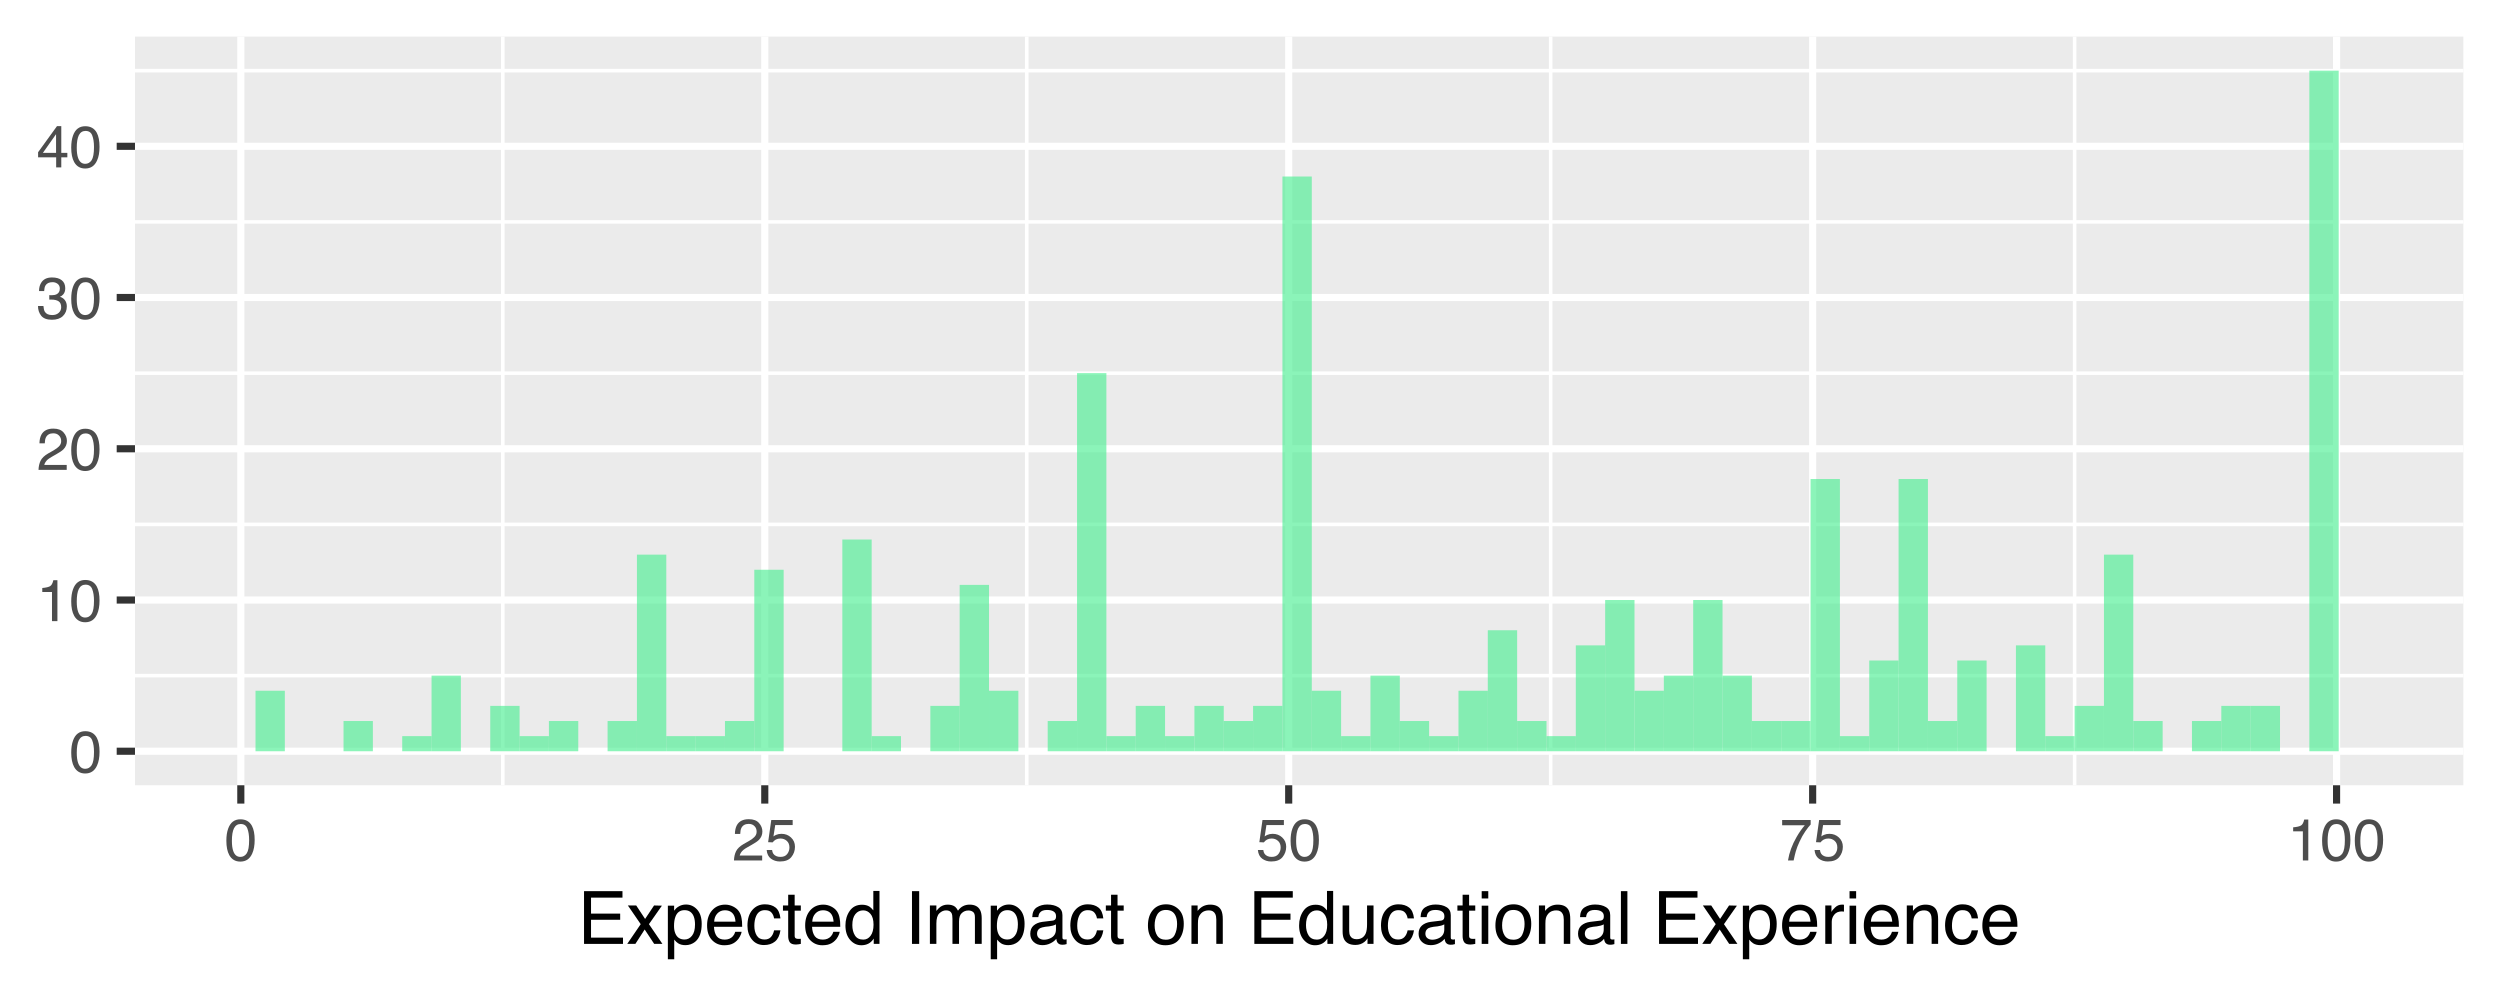 <?xml version="1.0" encoding="UTF-8"?>
<svg xmlns="http://www.w3.org/2000/svg" xmlns:xlink="http://www.w3.org/1999/xlink" width="374pt" height="149pt" viewBox="0 0 374 149" version="1.1">
<defs>
<g>
<symbol overflow="visible" id="glyph0-0">
<path style="stroke:none;" d="M 0.281 0 L 0.281 -6.312 L 5.297 -6.312 L 5.297 0 Z M 4.5 -0.797 L 4.5 -5.516 L 1.078 -5.516 L 1.078 -0.797 Z M 4.5 -0.797 "/>
</symbol>
<symbol overflow="visible" id="glyph0-1">
<path style="stroke:none;" d="M 2.375 -6.156 C 3.176 -6.156 3.754 -5.828 4.109 -5.172 C 4.379 -4.66 4.516 -3.961 4.516 -3.078 C 4.516 -2.242 4.391 -1.555 4.141 -1.016 C 3.785 -0.223 3.195 0.172 2.375 0.172 C 1.633 0.172 1.082 -0.148 0.719 -0.797 C 0.426 -1.328 0.281 -2.047 0.281 -2.953 C 0.281 -3.648 0.367 -4.25 0.547 -4.75 C 0.879 -5.688 1.488 -6.156 2.375 -6.156 Z M 2.375 -0.531 C 2.77 -0.531 3.086 -0.707 3.328 -1.062 C 3.566 -1.426 3.688 -2.086 3.688 -3.047 C 3.688 -3.754 3.598 -4.332 3.422 -4.781 C 3.254 -5.227 2.922 -5.453 2.422 -5.453 C 1.973 -5.453 1.641 -5.238 1.422 -4.812 C 1.211 -4.383 1.109 -3.754 1.109 -2.922 C 1.109 -2.297 1.176 -1.789 1.312 -1.406 C 1.52 -0.82 1.875 -0.531 2.375 -0.531 Z M 2.375 -0.531 "/>
</symbol>
<symbol overflow="visible" id="glyph0-2">
<path style="stroke:none;" d="M 0.844 -4.359 L 0.844 -4.953 C 1.395 -5.004 1.781 -5.094 2 -5.219 C 2.227 -5.344 2.395 -5.645 2.5 -6.125 L 3.109 -6.125 L 3.109 0 L 2.297 0 L 2.297 -4.359 Z M 0.844 -4.359 "/>
</symbol>
<symbol overflow="visible" id="glyph0-3">
<path style="stroke:none;" d="M 0.281 0 C 0.301 -0.531 0.406 -0.988 0.594 -1.375 C 0.789 -1.77 1.164 -2.129 1.719 -2.453 L 2.547 -2.922 C 2.91 -3.141 3.164 -3.328 3.312 -3.484 C 3.551 -3.711 3.672 -3.984 3.672 -4.297 C 3.672 -4.648 3.562 -4.93 3.344 -5.141 C 3.133 -5.359 2.848 -5.469 2.484 -5.469 C 1.961 -5.469 1.598 -5.266 1.391 -4.859 C 1.285 -4.648 1.227 -4.352 1.219 -3.969 L 0.422 -3.969 C 0.43 -4.5 0.531 -4.938 0.719 -5.281 C 1.051 -5.875 1.645 -6.172 2.5 -6.172 C 3.195 -6.172 3.707 -5.977 4.031 -5.594 C 4.363 -5.219 4.531 -4.797 4.531 -4.328 C 4.531 -3.836 4.352 -3.414 4 -3.062 C 3.801 -2.863 3.441 -2.617 2.922 -2.328 L 2.344 -2 C 2.062 -1.844 1.836 -1.695 1.672 -1.562 C 1.391 -1.312 1.211 -1.035 1.141 -0.734 L 4.5 -0.734 L 4.5 0 Z M 0.281 0 "/>
</symbol>
<symbol overflow="visible" id="glyph0-4">
<path style="stroke:none;" d="M 2.281 0.172 C 1.551 0.172 1.02 -0.023 0.688 -0.422 C 0.363 -0.828 0.203 -1.316 0.203 -1.891 L 1.016 -1.891 C 1.047 -1.492 1.117 -1.203 1.234 -1.016 C 1.441 -0.691 1.805 -0.531 2.328 -0.531 C 2.734 -0.531 3.055 -0.641 3.297 -0.859 C 3.547 -1.078 3.672 -1.359 3.672 -1.703 C 3.672 -2.129 3.539 -2.426 3.281 -2.594 C 3.031 -2.758 2.672 -2.844 2.203 -2.844 C 2.148 -2.844 2.098 -2.844 2.047 -2.844 C 1.992 -2.844 1.941 -2.844 1.891 -2.844 L 1.891 -3.516 C 1.973 -3.516 2.039 -3.508 2.094 -3.5 C 2.145 -3.5 2.203 -3.5 2.266 -3.5 C 2.555 -3.5 2.797 -3.547 2.984 -3.641 C 3.305 -3.797 3.469 -4.082 3.469 -4.5 C 3.469 -4.801 3.359 -5.035 3.141 -5.203 C 2.922 -5.367 2.672 -5.453 2.391 -5.453 C 1.867 -5.453 1.508 -5.281 1.312 -4.938 C 1.207 -4.75 1.145 -4.477 1.125 -4.125 L 0.359 -4.125 C 0.359 -4.582 0.453 -4.973 0.641 -5.297 C 0.953 -5.867 1.504 -6.156 2.297 -6.156 C 2.93 -6.156 3.422 -6.016 3.766 -5.734 C 4.109 -5.461 4.281 -5.062 4.281 -4.531 C 4.281 -4.145 4.176 -3.836 3.969 -3.609 C 3.844 -3.461 3.68 -3.348 3.484 -3.266 C 3.805 -3.172 4.055 -3 4.234 -2.75 C 4.422 -2.5 4.516 -2.191 4.516 -1.828 C 4.516 -1.234 4.316 -0.75 3.922 -0.375 C 3.535 -0.008 2.988 0.172 2.281 0.172 Z M 2.281 0.172 "/>
</symbol>
<symbol overflow="visible" id="glyph0-5">
<path style="stroke:none;" d="M 2.906 -2.172 L 2.906 -4.969 L 0.938 -2.172 Z M 2.922 0 L 2.922 -1.5 L 0.219 -1.5 L 0.219 -2.266 L 3.047 -6.172 L 3.688 -6.172 L 3.688 -2.172 L 4.594 -2.172 L 4.594 -1.5 L 3.688 -1.5 L 3.688 0 Z M 2.922 0 "/>
</symbol>
<symbol overflow="visible" id="glyph0-6">
<path style="stroke:none;" d="M 1.094 -1.562 C 1.133 -1.125 1.336 -0.82 1.703 -0.656 C 1.879 -0.57 2.094 -0.531 2.344 -0.531 C 2.801 -0.531 3.141 -0.676 3.359 -0.969 C 3.578 -1.258 3.688 -1.582 3.688 -1.938 C 3.688 -2.363 3.555 -2.691 3.297 -2.922 C 3.035 -3.16 2.719 -3.281 2.344 -3.281 C 2.082 -3.281 1.852 -3.227 1.656 -3.125 C 1.469 -3.02 1.305 -2.879 1.172 -2.703 L 0.5 -2.734 L 0.969 -6.047 L 4.172 -6.047 L 4.172 -5.297 L 1.562 -5.297 L 1.297 -3.594 C 1.43 -3.695 1.566 -3.773 1.703 -3.828 C 1.93 -3.93 2.195 -3.984 2.5 -3.984 C 3.062 -3.984 3.535 -3.801 3.922 -3.438 C 4.316 -3.07 4.516 -2.609 4.516 -2.047 C 4.516 -1.461 4.332 -0.945 3.969 -0.5 C 3.613 -0.062 3.047 0.156 2.266 0.156 C 1.754 0.156 1.305 0.016 0.922 -0.266 C 0.547 -0.547 0.332 -0.977 0.281 -1.562 Z M 1.094 -1.562 "/>
</symbol>
<symbol overflow="visible" id="glyph0-7">
<path style="stroke:none;" d="M 4.594 -6.047 L 4.594 -5.375 C 4.395 -5.176 4.129 -4.836 3.797 -4.359 C 3.473 -3.891 3.188 -3.379 2.938 -2.828 C 2.688 -2.297 2.5 -1.812 2.375 -1.375 C 2.289 -1.082 2.18 -0.625 2.047 0 L 1.203 0 C 1.391 -1.176 1.816 -2.344 2.484 -3.5 C 2.879 -4.188 3.289 -4.773 3.719 -5.266 L 0.328 -5.266 L 0.328 -6.047 Z M 4.594 -6.047 "/>
</symbol>
<symbol overflow="visible" id="glyph1-0">
<path style="stroke:none;" d="M 0.359 0 L 0.359 -7.891 L 6.625 -7.891 L 6.625 0 Z M 5.625 -0.984 L 5.625 -6.906 L 1.344 -6.906 L 1.344 -0.984 Z M 5.625 -0.984 "/>
</symbol>
<symbol overflow="visible" id="glyph1-1">
<path style="stroke:none;" d="M 0.938 -7.891 L 6.688 -7.891 L 6.688 -6.922 L 1.984 -6.922 L 1.984 -4.531 L 6.344 -4.531 L 6.344 -3.609 L 1.984 -3.609 L 1.984 -0.938 L 6.766 -0.938 L 6.766 0 L 0.938 0 Z M 3.859 -7.891 Z M 3.859 -7.891 "/>
</symbol>
<symbol overflow="visible" id="glyph1-2">
<path style="stroke:none;" d="M 0.156 -5.75 L 1.406 -5.75 L 2.734 -3.734 L 4.078 -5.75 L 5.25 -5.719 L 3.312 -2.953 L 5.328 0 L 4.094 0 L 2.672 -2.156 L 1.281 0 L 0.062 0 L 2.078 -2.953 Z M 0.156 -5.75 "/>
</symbol>
<symbol overflow="visible" id="glyph1-3">
<path style="stroke:none;" d="M 3.141 -0.656 C 3.586 -0.656 3.957 -0.844 4.25 -1.219 C 4.551 -1.594 4.703 -2.156 4.703 -2.906 C 4.703 -3.363 4.641 -3.758 4.516 -4.094 C 4.266 -4.727 3.805 -5.047 3.141 -5.047 C 2.461 -5.047 2.004 -4.711 1.766 -4.047 C 1.629 -3.68 1.562 -3.223 1.562 -2.672 C 1.562 -2.234 1.629 -1.859 1.766 -1.547 C 2.016 -0.953 2.473 -0.656 3.141 -0.656 Z M 0.641 -5.719 L 1.578 -5.719 L 1.578 -4.969 C 1.766 -5.227 1.973 -5.426 2.203 -5.562 C 2.535 -5.781 2.922 -5.891 3.359 -5.891 C 4.004 -5.891 4.555 -5.641 5.016 -5.141 C 5.473 -4.641 5.703 -3.926 5.703 -3 C 5.703 -1.75 5.375 -0.852 4.719 -0.312 C 4.301 0.02 3.816 0.188 3.266 0.188 C 2.828 0.188 2.461 0.094 2.172 -0.094 C 2.004 -0.195 1.812 -0.379 1.594 -0.641 L 1.594 2.297 L 0.641 2.297 Z M 0.641 -5.719 "/>
</symbol>
<symbol overflow="visible" id="glyph1-4">
<path style="stroke:none;" d="M 3.109 -5.875 C 3.516 -5.875 3.906 -5.781 4.281 -5.594 C 4.664 -5.406 4.961 -5.156 5.172 -4.844 C 5.359 -4.562 5.484 -4.223 5.547 -3.828 C 5.609 -3.566 5.641 -3.145 5.641 -2.562 L 1.422 -2.562 C 1.441 -1.977 1.578 -1.508 1.828 -1.156 C 2.086 -0.812 2.488 -0.641 3.031 -0.641 C 3.539 -0.641 3.945 -0.805 4.25 -1.141 C 4.414 -1.328 4.535 -1.551 4.609 -1.812 L 5.562 -1.812 C 5.531 -1.594 5.441 -1.352 5.297 -1.094 C 5.16 -0.832 5.004 -0.625 4.828 -0.469 C 4.535 -0.176 4.176 0.02 3.75 0.125 C 3.508 0.176 3.242 0.203 2.953 0.203 C 2.234 0.203 1.625 -0.055 1.125 -0.578 C 0.633 -1.098 0.391 -1.828 0.391 -2.766 C 0.391 -3.691 0.641 -4.441 1.141 -5.016 C 1.641 -5.586 2.297 -5.875 3.109 -5.875 Z M 4.641 -3.328 C 4.609 -3.754 4.52 -4.094 4.375 -4.344 C 4.102 -4.801 3.66 -5.031 3.047 -5.031 C 2.598 -5.031 2.223 -4.867 1.922 -4.547 C 1.629 -4.234 1.473 -3.828 1.453 -3.328 Z M 3.016 -5.891 Z M 3.016 -5.891 "/>
</symbol>
<symbol overflow="visible" id="glyph1-5">
<path style="stroke:none;" d="M 2.922 -5.922 C 3.578 -5.922 4.109 -5.758 4.516 -5.438 C 4.922 -5.125 5.164 -4.582 5.25 -3.812 L 4.297 -3.812 C 4.242 -4.164 4.113 -4.457 3.906 -4.688 C 3.707 -4.926 3.379 -5.047 2.922 -5.047 C 2.305 -5.047 1.867 -4.75 1.609 -4.156 C 1.43 -3.758 1.344 -3.273 1.344 -2.703 C 1.344 -2.129 1.461 -1.645 1.703 -1.25 C 1.953 -0.852 2.336 -0.656 2.859 -0.656 C 3.266 -0.656 3.582 -0.773 3.812 -1.016 C 4.051 -1.266 4.211 -1.602 4.297 -2.031 L 5.25 -2.031 C 5.133 -1.27 4.863 -0.711 4.438 -0.359 C 4.008 -0.004 3.457 0.172 2.781 0.172 C 2.031 0.172 1.43 -0.102 0.984 -0.656 C 0.535 -1.207 0.312 -1.895 0.312 -2.719 C 0.312 -3.727 0.555 -4.516 1.047 -5.078 C 1.535 -5.641 2.16 -5.922 2.922 -5.922 Z M 2.781 -5.891 Z M 2.781 -5.891 "/>
</symbol>
<symbol overflow="visible" id="glyph1-6">
<path style="stroke:none;" d="M 0.906 -7.359 L 1.875 -7.359 L 1.875 -5.75 L 2.797 -5.75 L 2.797 -4.969 L 1.875 -4.969 L 1.875 -1.203 C 1.875 -1.004 1.941 -0.875 2.078 -0.812 C 2.16 -0.77 2.285 -0.75 2.453 -0.75 C 2.504 -0.75 2.555 -0.75 2.609 -0.75 C 2.66 -0.75 2.723 -0.754 2.797 -0.766 L 2.797 0 C 2.68 0.031 2.562 0.051 2.438 0.062 C 2.32 0.082 2.195 0.094 2.062 0.094 C 1.613 0.094 1.305 -0.02 1.141 -0.25 C 0.984 -0.488 0.906 -0.789 0.906 -1.156 L 0.906 -4.969 L 0.125 -4.969 L 0.125 -5.75 L 0.906 -5.75 Z M 0.906 -7.359 "/>
</symbol>
<symbol overflow="visible" id="glyph1-7">
<path style="stroke:none;" d="M 1.328 -2.812 C 1.328 -2.195 1.457 -1.68 1.719 -1.266 C 1.977 -0.848 2.395 -0.641 2.969 -0.641 C 3.414 -0.641 3.781 -0.832 4.062 -1.219 C 4.352 -1.602 4.5 -2.156 4.5 -2.875 C 4.5 -3.602 4.348 -4.141 4.047 -4.484 C 3.754 -4.836 3.391 -5.016 2.953 -5.016 C 2.473 -5.016 2.082 -4.828 1.781 -4.453 C 1.477 -4.078 1.328 -3.531 1.328 -2.812 Z M 2.781 -5.859 C 3.219 -5.859 3.586 -5.766 3.891 -5.578 C 4.055 -5.473 4.25 -5.285 4.469 -5.016 L 4.469 -7.922 L 5.391 -7.922 L 5.391 0 L 4.531 0 L 4.531 -0.797 C 4.301 -0.441 4.031 -0.188 3.719 -0.031 C 3.414 0.125 3.066 0.203 2.672 0.203 C 2.023 0.203 1.469 -0.062 1 -0.594 C 0.531 -1.133 0.297 -1.852 0.297 -2.75 C 0.297 -3.594 0.508 -4.32 0.938 -4.938 C 1.363 -5.551 1.977 -5.859 2.781 -5.859 Z M 2.781 -5.859 "/>
</symbol>
<symbol overflow="visible" id="glyph1-8">
<path style="stroke:none;" d=""/>
</symbol>
<symbol overflow="visible" id="glyph1-9">
<path style="stroke:none;" d="M 1.078 -7.891 L 2.156 -7.891 L 2.156 0 L 1.078 0 Z M 1.078 -7.891 "/>
</symbol>
<symbol overflow="visible" id="glyph1-10">
<path style="stroke:none;" d="M 0.703 -5.75 L 1.672 -5.75 L 1.672 -4.938 C 1.898 -5.219 2.102 -5.422 2.281 -5.547 C 2.602 -5.766 2.969 -5.875 3.375 -5.875 C 3.832 -5.875 4.203 -5.766 4.484 -5.547 C 4.641 -5.41 4.781 -5.219 4.906 -4.969 C 5.125 -5.281 5.379 -5.508 5.672 -5.656 C 5.961 -5.801 6.285 -5.875 6.641 -5.875 C 7.41 -5.875 7.938 -5.598 8.219 -5.047 C 8.375 -4.742 8.453 -4.336 8.453 -3.828 L 8.453 0 L 7.438 0 L 7.438 -4 C 7.438 -4.383 7.344 -4.645 7.156 -4.781 C 6.969 -4.926 6.734 -5 6.453 -5 C 6.078 -5 5.75 -4.867 5.469 -4.609 C 5.195 -4.359 5.062 -3.938 5.062 -3.344 L 5.062 0 L 4.078 0 L 4.078 -3.75 C 4.078 -4.145 4.031 -4.43 3.938 -4.609 C 3.789 -4.879 3.52 -5.016 3.125 -5.016 C 2.758 -5.016 2.426 -4.867 2.125 -4.578 C 1.82 -4.297 1.672 -3.785 1.672 -3.047 L 1.672 0 L 0.703 0 Z M 0.703 -5.75 "/>
</symbol>
<symbol overflow="visible" id="glyph1-11">
<path style="stroke:none;" d="M 1.453 -1.531 C 1.453 -1.25 1.551 -1.023 1.75 -0.859 C 1.957 -0.703 2.203 -0.625 2.484 -0.625 C 2.816 -0.625 3.145 -0.703 3.469 -0.859 C 4.008 -1.117 4.281 -1.551 4.281 -2.156 L 4.281 -2.922 C 4.156 -2.848 4 -2.785 3.812 -2.734 C 3.633 -2.691 3.453 -2.656 3.266 -2.625 L 2.688 -2.562 C 2.332 -2.508 2.066 -2.438 1.891 -2.344 C 1.598 -2.164 1.453 -1.895 1.453 -1.531 Z M 3.797 -3.484 C 4.016 -3.516 4.16 -3.609 4.234 -3.766 C 4.273 -3.848 4.297 -3.973 4.297 -4.141 C 4.297 -4.461 4.176 -4.695 3.938 -4.844 C 3.707 -5 3.375 -5.078 2.938 -5.078 C 2.438 -5.078 2.082 -4.941 1.875 -4.672 C 1.75 -4.516 1.672 -4.289 1.641 -4 L 0.734 -4 C 0.754 -4.707 0.984 -5.195 1.422 -5.469 C 1.867 -5.75 2.383 -5.891 2.969 -5.891 C 3.645 -5.891 4.191 -5.758 4.609 -5.5 C 5.035 -5.25 5.25 -4.848 5.25 -4.297 L 5.25 -0.984 C 5.25 -0.891 5.266 -0.812 5.297 -0.75 C 5.336 -0.688 5.426 -0.656 5.562 -0.656 C 5.602 -0.656 5.648 -0.656 5.703 -0.656 C 5.766 -0.664 5.82 -0.676 5.875 -0.688 L 5.875 0.031 C 5.727 0.07 5.613 0.098 5.531 0.109 C 5.457 0.117 5.352 0.125 5.219 0.125 C 4.883 0.125 4.641 0.004 4.484 -0.234 C 4.41 -0.359 4.359 -0.535 4.328 -0.766 C 4.129 -0.504 3.844 -0.281 3.469 -0.094 C 3.102 0.094 2.695 0.188 2.25 0.188 C 1.719 0.188 1.281 0.023 0.938 -0.297 C 0.602 -0.617 0.438 -1.023 0.438 -1.516 C 0.438 -2.047 0.602 -2.457 0.938 -2.75 C 1.27 -3.039 1.707 -3.223 2.25 -3.297 Z M 2.984 -5.891 Z M 2.984 -5.891 "/>
</symbol>
<symbol overflow="visible" id="glyph1-12">
<path style="stroke:none;" d="M 2.984 -0.625 C 3.629 -0.625 4.07 -0.863 4.312 -1.344 C 4.551 -1.832 4.672 -2.375 4.672 -2.969 C 4.672 -3.508 4.582 -3.945 4.406 -4.281 C 4.133 -4.812 3.664 -5.078 3 -5.078 C 2.406 -5.078 1.973 -4.848 1.703 -4.391 C 1.441 -3.941 1.312 -3.398 1.312 -2.766 C 1.312 -2.148 1.441 -1.641 1.703 -1.234 C 1.973 -0.828 2.398 -0.625 2.984 -0.625 Z M 3.031 -5.922 C 3.77 -5.922 4.395 -5.672 4.906 -5.172 C 5.414 -4.68 5.672 -3.957 5.672 -3 C 5.672 -2.07 5.445 -1.305 5 -0.703 C 4.551 -0.098 3.852 0.203 2.906 0.203 C 2.113 0.203 1.484 -0.062 1.016 -0.594 C 0.547 -1.125 0.312 -1.844 0.312 -2.75 C 0.312 -3.719 0.555 -4.488 1.047 -5.062 C 1.535 -5.633 2.195 -5.922 3.031 -5.922 Z M 3 -5.891 Z M 3 -5.891 "/>
</symbol>
<symbol overflow="visible" id="glyph1-13">
<path style="stroke:none;" d="M 0.703 -5.75 L 1.625 -5.75 L 1.625 -4.938 C 1.895 -5.27 2.18 -5.508 2.484 -5.656 C 2.797 -5.801 3.133 -5.875 3.5 -5.875 C 4.32 -5.875 4.875 -5.594 5.156 -5.031 C 5.312 -4.719 5.391 -4.27 5.391 -3.688 L 5.391 0 L 4.422 0 L 4.422 -3.625 C 4.422 -3.977 4.367 -4.258 4.266 -4.469 C 4.086 -4.832 3.773 -5.016 3.328 -5.016 C 3.098 -5.016 2.91 -4.988 2.766 -4.938 C 2.492 -4.863 2.258 -4.707 2.062 -4.469 C 1.906 -4.281 1.801 -4.082 1.75 -3.875 C 1.695 -3.676 1.672 -3.391 1.672 -3.016 L 1.672 0 L 0.703 0 Z M 2.984 -5.891 Z M 2.984 -5.891 "/>
</symbol>
<symbol overflow="visible" id="glyph1-14">
<path style="stroke:none;" d="M 1.672 -5.75 L 1.672 -1.938 C 1.672 -1.645 1.719 -1.406 1.812 -1.219 C 1.988 -0.875 2.312 -0.703 2.781 -0.703 C 3.445 -0.703 3.906 -1 4.156 -1.594 C 4.281 -1.914 4.344 -2.359 4.344 -2.922 L 4.344 -5.75 L 5.312 -5.75 L 5.312 0 L 4.406 0 L 4.422 -0.844 C 4.297 -0.625 4.141 -0.441 3.953 -0.297 C 3.578 0.004 3.129 0.156 2.609 0.156 C 1.785 0.156 1.223 -0.117 0.922 -0.672 C 0.766 -0.961 0.688 -1.352 0.688 -1.844 L 0.688 -5.75 Z M 3 -5.891 Z M 3 -5.891 "/>
</symbol>
<symbol overflow="visible" id="glyph1-15">
<path style="stroke:none;" d="M 0.703 -5.719 L 1.688 -5.719 L 1.688 0 L 0.703 0 Z M 0.703 -7.891 L 1.688 -7.891 L 1.688 -6.797 L 0.703 -6.797 Z M 0.703 -7.891 "/>
</symbol>
<symbol overflow="visible" id="glyph1-16">
<path style="stroke:none;" d="M 0.734 -7.891 L 1.703 -7.891 L 1.703 0 L 0.734 0 Z M 0.734 -7.891 "/>
</symbol>
<symbol overflow="visible" id="glyph1-17">
<path style="stroke:none;" d="M 0.734 -5.75 L 1.656 -5.75 L 1.656 -4.766 C 1.727 -4.953 1.91 -5.18 2.203 -5.453 C 2.492 -5.734 2.832 -5.875 3.219 -5.875 C 3.238 -5.875 3.27 -5.875 3.312 -5.875 C 3.352 -5.875 3.426 -5.867 3.531 -5.859 L 3.531 -4.828 C 3.477 -4.836 3.426 -4.844 3.375 -4.844 C 3.32 -4.852 3.27 -4.859 3.219 -4.859 C 2.727 -4.859 2.352 -4.703 2.094 -4.391 C 1.832 -4.078 1.703 -3.719 1.703 -3.312 L 1.703 0 L 0.734 0 Z M 0.734 -5.75 "/>
</symbol>
</g>
<clipPath id="clip1">
  <path d="M 20.195 5.48 L 368.52 5.48 L 368.52 117.48 L 20.195 117.48 Z M 20.195 5.48 "/>
</clipPath>
<clipPath id="clip2">
  <path d="M 20.195 100 L 368.52 100 L 368.52 102 L 20.195 102 Z M 20.195 100 "/>
</clipPath>
<clipPath id="clip3">
  <path d="M 20.195 78 L 368.52 78 L 368.52 79 L 20.195 79 Z M 20.195 78 "/>
</clipPath>
<clipPath id="clip4">
  <path d="M 20.195 55 L 368.52 55 L 368.52 57 L 20.195 57 Z M 20.195 55 "/>
</clipPath>
<clipPath id="clip5">
  <path d="M 20.195 32 L 368.52 32 L 368.52 34 L 20.195 34 Z M 20.195 32 "/>
</clipPath>
<clipPath id="clip6">
  <path d="M 20.195 10 L 368.52 10 L 368.52 11 L 20.195 11 Z M 20.195 10 "/>
</clipPath>
<clipPath id="clip7">
  <path d="M 74 5.48 L 76 5.48 L 76 117.48 L 74 117.48 Z M 74 5.48 "/>
</clipPath>
<clipPath id="clip8">
  <path d="M 153 5.48 L 154 5.48 L 154 117.48 L 153 117.48 Z M 153 5.48 "/>
</clipPath>
<clipPath id="clip9">
  <path d="M 231 5.48 L 233 5.48 L 233 117.48 L 231 117.48 Z M 231 5.48 "/>
</clipPath>
<clipPath id="clip10">
  <path d="M 310 5.48 L 311 5.48 L 311 117.48 L 310 117.48 Z M 310 5.48 "/>
</clipPath>
<clipPath id="clip11">
  <path d="M 20.195 111 L 368.52 111 L 368.52 113 L 20.195 113 Z M 20.195 111 "/>
</clipPath>
<clipPath id="clip12">
  <path d="M 20.195 89 L 368.52 89 L 368.52 91 L 20.195 91 Z M 20.195 89 "/>
</clipPath>
<clipPath id="clip13">
  <path d="M 20.195 66 L 368.52 66 L 368.52 68 L 20.195 68 Z M 20.195 66 "/>
</clipPath>
<clipPath id="clip14">
  <path d="M 20.195 43 L 368.52 43 L 368.52 46 L 20.195 46 Z M 20.195 43 "/>
</clipPath>
<clipPath id="clip15">
  <path d="M 20.195 21 L 368.52 21 L 368.52 23 L 20.195 23 Z M 20.195 21 "/>
</clipPath>
<clipPath id="clip16">
  <path d="M 35 5.48 L 37 5.48 L 37 117.48 L 35 117.48 Z M 35 5.48 "/>
</clipPath>
<clipPath id="clip17">
  <path d="M 113 5.48 L 115 5.48 L 115 117.48 L 113 117.48 Z M 113 5.48 "/>
</clipPath>
<clipPath id="clip18">
  <path d="M 192 5.48 L 194 5.48 L 194 117.48 L 192 117.48 Z M 192 5.48 "/>
</clipPath>
<clipPath id="clip19">
  <path d="M 270 5.48 L 272 5.48 L 272 117.48 L 270 117.48 Z M 270 5.48 "/>
</clipPath>
<clipPath id="clip20">
  <path d="M 349 5.48 L 351 5.48 L 351 117.48 L 349 117.48 Z M 349 5.48 "/>
</clipPath>
</defs>
<g id="surface61">
<rect x="0" y="0" width="374" height="149" style="fill:rgb(100%,100%,100%);fill-opacity:1;stroke:none;"/>
<rect x="0" y="0" width="374" height="149" style="fill:rgb(100%,100%,100%);fill-opacity:1;stroke:none;"/>
<path style="fill:none;stroke-width:1.067;stroke-linecap:round;stroke-linejoin:round;stroke:rgb(100%,100%,100%);stroke-opacity:1;stroke-miterlimit:10;" d="M 0 149 L 374 149 L 374 0 L 0 0 Z M 0 149 "/>
<g clip-path="url(#clip1)" clip-rule="nonzero">
<path style=" stroke:none;fill-rule:nonzero;fill:rgb(92.157%,92.157%,92.157%);fill-opacity:1;" d="M 20.195 117.48 L 368.52 117.48 L 368.52 5.48 L 20.195 5.48 Z M 20.195 117.48 "/>
</g>
<g clip-path="url(#clip2)" clip-rule="nonzero">
<path style="fill:none;stroke-width:0.533;stroke-linecap:butt;stroke-linejoin:round;stroke:rgb(100%,100%,100%);stroke-opacity:1;stroke-miterlimit:10;" d="M 20.195 101.074 L 368.52 101.074 "/>
</g>
<g clip-path="url(#clip3)" clip-rule="nonzero">
<path style="fill:none;stroke-width:0.533;stroke-linecap:butt;stroke-linejoin:round;stroke:rgb(100%,100%,100%);stroke-opacity:1;stroke-miterlimit:10;" d="M 20.195 78.449 L 368.52 78.449 "/>
</g>
<g clip-path="url(#clip4)" clip-rule="nonzero">
<path style="fill:none;stroke-width:0.533;stroke-linecap:butt;stroke-linejoin:round;stroke:rgb(100%,100%,100%);stroke-opacity:1;stroke-miterlimit:10;" d="M 20.195 55.824 L 368.52 55.824 "/>
</g>
<g clip-path="url(#clip5)" clip-rule="nonzero">
<path style="fill:none;stroke-width:0.533;stroke-linecap:butt;stroke-linejoin:round;stroke:rgb(100%,100%,100%);stroke-opacity:1;stroke-miterlimit:10;" d="M 20.195 33.195 L 368.52 33.195 "/>
</g>
<g clip-path="url(#clip6)" clip-rule="nonzero">
<path style="fill:none;stroke-width:0.533;stroke-linecap:butt;stroke-linejoin:round;stroke:rgb(100%,100%,100%);stroke-opacity:1;stroke-miterlimit:10;" d="M 20.195 10.57 L 368.52 10.57 "/>
</g>
<g clip-path="url(#clip7)" clip-rule="nonzero">
<path style="fill:none;stroke-width:0.533;stroke-linecap:butt;stroke-linejoin:round;stroke:rgb(100%,100%,100%);stroke-opacity:1;stroke-miterlimit:10;" d="M 75.219 117.48 L 75.219 5.48 "/>
</g>
<g clip-path="url(#clip8)" clip-rule="nonzero">
<path style="fill:none;stroke-width:0.533;stroke-linecap:butt;stroke-linejoin:round;stroke:rgb(100%,100%,100%);stroke-opacity:1;stroke-miterlimit:10;" d="M 153.602 117.48 L 153.602 5.48 "/>
</g>
<g clip-path="url(#clip9)" clip-rule="nonzero">
<path style="fill:none;stroke-width:0.533;stroke-linecap:butt;stroke-linejoin:round;stroke:rgb(100%,100%,100%);stroke-opacity:1;stroke-miterlimit:10;" d="M 231.98 117.48 L 231.98 5.48 "/>
</g>
<g clip-path="url(#clip10)" clip-rule="nonzero">
<path style="fill:none;stroke-width:0.533;stroke-linecap:butt;stroke-linejoin:round;stroke:rgb(100%,100%,100%);stroke-opacity:1;stroke-miterlimit:10;" d="M 310.363 117.48 L 310.363 5.48 "/>
</g>
<g clip-path="url(#clip11)" clip-rule="nonzero">
<path style="fill:none;stroke-width:1.067;stroke-linecap:butt;stroke-linejoin:round;stroke:rgb(100%,100%,100%);stroke-opacity:1;stroke-miterlimit:10;" d="M 20.195 112.387 L 368.52 112.387 "/>
</g>
<g clip-path="url(#clip12)" clip-rule="nonzero">
<path style="fill:none;stroke-width:1.067;stroke-linecap:butt;stroke-linejoin:round;stroke:rgb(100%,100%,100%);stroke-opacity:1;stroke-miterlimit:10;" d="M 20.195 89.762 L 368.52 89.762 "/>
</g>
<g clip-path="url(#clip13)" clip-rule="nonzero">
<path style="fill:none;stroke-width:1.067;stroke-linecap:butt;stroke-linejoin:round;stroke:rgb(100%,100%,100%);stroke-opacity:1;stroke-miterlimit:10;" d="M 20.195 67.137 L 368.52 67.137 "/>
</g>
<g clip-path="url(#clip14)" clip-rule="nonzero">
<path style="fill:none;stroke-width:1.067;stroke-linecap:butt;stroke-linejoin:round;stroke:rgb(100%,100%,100%);stroke-opacity:1;stroke-miterlimit:10;" d="M 20.195 44.508 L 368.52 44.508 "/>
</g>
<g clip-path="url(#clip15)" clip-rule="nonzero">
<path style="fill:none;stroke-width:1.067;stroke-linecap:butt;stroke-linejoin:round;stroke:rgb(100%,100%,100%);stroke-opacity:1;stroke-miterlimit:10;" d="M 20.195 21.883 L 368.52 21.883 "/>
</g>
<g clip-path="url(#clip16)" clip-rule="nonzero">
<path style="fill:none;stroke-width:1.067;stroke-linecap:butt;stroke-linejoin:round;stroke:rgb(100%,100%,100%);stroke-opacity:1;stroke-miterlimit:10;" d="M 36.027 117.48 L 36.027 5.48 "/>
</g>
<g clip-path="url(#clip17)" clip-rule="nonzero">
<path style="fill:none;stroke-width:1.067;stroke-linecap:butt;stroke-linejoin:round;stroke:rgb(100%,100%,100%);stroke-opacity:1;stroke-miterlimit:10;" d="M 114.41 117.48 L 114.41 5.48 "/>
</g>
<g clip-path="url(#clip18)" clip-rule="nonzero">
<path style="fill:none;stroke-width:1.067;stroke-linecap:butt;stroke-linejoin:round;stroke:rgb(100%,100%,100%);stroke-opacity:1;stroke-miterlimit:10;" d="M 192.789 117.48 L 192.789 5.48 "/>
</g>
<g clip-path="url(#clip19)" clip-rule="nonzero">
<path style="fill:none;stroke-width:1.067;stroke-linecap:butt;stroke-linejoin:round;stroke:rgb(100%,100%,100%);stroke-opacity:1;stroke-miterlimit:10;" d="M 271.172 117.48 L 271.172 5.48 "/>
</g>
<g clip-path="url(#clip20)" clip-rule="nonzero">
<path style="fill:none;stroke-width:1.067;stroke-linecap:butt;stroke-linejoin:round;stroke:rgb(100%,100%,100%);stroke-opacity:1;stroke-miterlimit:10;" d="M 349.551 117.48 L 349.551 5.48 "/>
</g>
<path style=" stroke:none;fill-rule:nonzero;fill:rgb(30.588%,93.333%,58.039%);fill-opacity:0.651;" d="M 38.223 112.387 L 42.613 112.387 L 42.613 103.336 L 38.223 103.336 Z M 38.223 112.387 "/>
<path style=" stroke:none;fill-rule:nonzero;fill:rgb(30.588%,93.333%,58.039%);fill-opacity:0.651;" d="M 51.391 112.387 L 55.781 112.387 L 55.781 107.863 L 51.391 107.863 Z M 51.391 112.387 "/>
<path style=" stroke:none;fill-rule:nonzero;fill:rgb(30.588%,93.333%,58.039%);fill-opacity:0.651;" d="M 60.172 112.387 L 64.562 112.387 L 64.562 110.125 L 60.172 110.125 Z M 60.172 112.387 "/>
<path style=" stroke:none;fill-rule:nonzero;fill:rgb(30.588%,93.333%,58.039%);fill-opacity:0.651;" d="M 64.559 112.387 L 68.949 112.387 L 68.949 101.074 L 64.559 101.074 Z M 64.559 112.387 "/>
<path style=" stroke:none;fill-rule:nonzero;fill:rgb(30.588%,93.333%,58.039%);fill-opacity:0.651;" d="M 73.34 112.387 L 77.73 112.387 L 77.73 105.598 L 73.34 105.598 Z M 73.34 112.387 "/>
<path style=" stroke:none;fill-rule:nonzero;fill:rgb(30.588%,93.333%,58.039%);fill-opacity:0.651;" d="M 77.727 112.387 L 82.117 112.387 L 82.117 110.125 L 77.727 110.125 Z M 77.727 112.387 "/>
<path style=" stroke:none;fill-rule:nonzero;fill:rgb(30.588%,93.333%,58.039%);fill-opacity:0.651;" d="M 82.117 112.387 L 86.508 112.387 L 86.508 107.863 L 82.117 107.863 Z M 82.117 112.387 "/>
<path style=" stroke:none;fill-rule:nonzero;fill:rgb(30.588%,93.333%,58.039%);fill-opacity:0.651;" d="M 90.895 112.387 L 95.285 112.387 L 95.285 107.863 L 90.895 107.863 Z M 90.895 112.387 "/>
<path style=" stroke:none;fill-rule:nonzero;fill:rgb(30.588%,93.333%,58.039%);fill-opacity:0.651;" d="M 95.285 112.387 L 99.676 112.387 L 99.676 82.973 L 95.285 82.973 Z M 95.285 112.387 "/>
<path style=" stroke:none;fill-rule:nonzero;fill:rgb(30.588%,93.333%,58.039%);fill-opacity:0.651;" d="M 99.676 112.387 L 104.066 112.387 L 104.066 110.125 L 99.676 110.125 Z M 99.676 112.387 "/>
<path style=" stroke:none;fill-rule:nonzero;fill:rgb(30.588%,93.333%,58.039%);fill-opacity:0.651;" d="M 104.062 112.387 L 108.453 112.387 L 108.453 110.125 L 104.062 110.125 Z M 104.062 112.387 "/>
<path style=" stroke:none;fill-rule:nonzero;fill:rgb(30.588%,93.333%,58.039%);fill-opacity:0.651;" d="M 108.453 112.387 L 112.844 112.387 L 112.844 107.863 L 108.453 107.863 Z M 108.453 112.387 "/>
<path style=" stroke:none;fill-rule:nonzero;fill:rgb(30.588%,93.333%,58.039%);fill-opacity:0.651;" d="M 112.844 112.387 L 117.234 112.387 L 117.234 85.234 L 112.844 85.234 Z M 112.844 112.387 "/>
<path style=" stroke:none;fill-rule:nonzero;fill:rgb(30.588%,93.333%,58.039%);fill-opacity:0.651;" d="M 126.012 112.387 L 130.402 112.387 L 130.402 80.711 L 126.012 80.711 Z M 126.012 112.387 "/>
<path style=" stroke:none;fill-rule:nonzero;fill:rgb(30.588%,93.333%,58.039%);fill-opacity:0.651;" d="M 130.398 112.387 L 134.789 112.387 L 134.789 110.125 L 130.398 110.125 Z M 130.398 112.387 "/>
<path style=" stroke:none;fill-rule:nonzero;fill:rgb(30.588%,93.333%,58.039%);fill-opacity:0.651;" d="M 139.18 112.387 L 143.57 112.387 L 143.57 105.598 L 139.18 105.598 Z M 139.18 112.387 "/>
<path style=" stroke:none;fill-rule:nonzero;fill:rgb(30.588%,93.333%,58.039%);fill-opacity:0.651;" d="M 143.566 112.387 L 147.957 112.387 L 147.957 87.496 L 143.566 87.496 Z M 143.566 112.387 "/>
<path style=" stroke:none;fill-rule:nonzero;fill:rgb(30.588%,93.333%,58.039%);fill-opacity:0.651;" d="M 147.957 112.387 L 152.348 112.387 L 152.348 103.336 L 147.957 103.336 Z M 147.957 112.387 "/>
<path style=" stroke:none;fill-rule:nonzero;fill:rgb(30.588%,93.333%,58.039%);fill-opacity:0.651;" d="M 156.734 112.387 L 161.125 112.387 L 161.125 107.863 L 156.734 107.863 Z M 156.734 112.387 "/>
<path style=" stroke:none;fill-rule:nonzero;fill:rgb(30.588%,93.333%,58.039%);fill-opacity:0.651;" d="M 161.125 112.387 L 165.516 112.387 L 165.516 55.82 L 161.125 55.82 Z M 161.125 112.387 "/>
<path style=" stroke:none;fill-rule:nonzero;fill:rgb(30.588%,93.333%,58.039%);fill-opacity:0.651;" d="M 165.516 112.387 L 169.906 112.387 L 169.906 110.125 L 165.516 110.125 Z M 165.516 112.387 "/>
<path style=" stroke:none;fill-rule:nonzero;fill:rgb(30.588%,93.333%,58.039%);fill-opacity:0.651;" d="M 169.902 112.387 L 174.293 112.387 L 174.293 105.598 L 169.902 105.598 Z M 169.902 112.387 "/>
<path style=" stroke:none;fill-rule:nonzero;fill:rgb(30.588%,93.333%,58.039%);fill-opacity:0.651;" d="M 174.293 112.387 L 178.684 112.387 L 178.684 110.125 L 174.293 110.125 Z M 174.293 112.387 "/>
<path style=" stroke:none;fill-rule:nonzero;fill:rgb(30.588%,93.333%,58.039%);fill-opacity:0.651;" d="M 178.684 112.387 L 183.074 112.387 L 183.074 105.598 L 178.684 105.598 Z M 178.684 112.387 "/>
<path style=" stroke:none;fill-rule:nonzero;fill:rgb(30.588%,93.333%,58.039%);fill-opacity:0.651;" d="M 183.07 112.387 L 187.461 112.387 L 187.461 107.863 L 183.07 107.863 Z M 183.07 112.387 "/>
<path style=" stroke:none;fill-rule:nonzero;fill:rgb(30.588%,93.333%,58.039%);fill-opacity:0.651;" d="M 187.461 112.387 L 191.852 112.387 L 191.852 105.598 L 187.461 105.598 Z M 187.461 112.387 "/>
<path style=" stroke:none;fill-rule:nonzero;fill:rgb(30.588%,93.333%,58.039%);fill-opacity:0.651;" d="M 191.852 112.387 L 196.242 112.387 L 196.242 26.406 L 191.852 26.406 Z M 191.852 112.387 "/>
<path style=" stroke:none;fill-rule:nonzero;fill:rgb(30.588%,93.333%,58.039%);fill-opacity:0.651;" d="M 196.238 112.387 L 200.629 112.387 L 200.629 103.336 L 196.238 103.336 Z M 196.238 112.387 "/>
<path style=" stroke:none;fill-rule:nonzero;fill:rgb(30.588%,93.333%,58.039%);fill-opacity:0.651;" d="M 200.629 112.387 L 205.02 112.387 L 205.02 110.125 L 200.629 110.125 Z M 200.629 112.387 "/>
<path style=" stroke:none;fill-rule:nonzero;fill:rgb(30.588%,93.333%,58.039%);fill-opacity:0.651;" d="M 205.02 112.387 L 209.41 112.387 L 209.41 101.074 L 205.02 101.074 Z M 205.02 112.387 "/>
<path style=" stroke:none;fill-rule:nonzero;fill:rgb(30.588%,93.333%,58.039%);fill-opacity:0.651;" d="M 209.406 112.387 L 213.797 112.387 L 213.797 107.863 L 209.406 107.863 Z M 209.406 112.387 "/>
<path style=" stroke:none;fill-rule:nonzero;fill:rgb(30.588%,93.333%,58.039%);fill-opacity:0.651;" d="M 213.797 112.387 L 218.188 112.387 L 218.188 110.125 L 213.797 110.125 Z M 213.797 112.387 "/>
<path style=" stroke:none;fill-rule:nonzero;fill:rgb(30.588%,93.333%,58.039%);fill-opacity:0.651;" d="M 218.188 112.387 L 222.578 112.387 L 222.578 103.336 L 218.188 103.336 Z M 218.188 112.387 "/>
<path style=" stroke:none;fill-rule:nonzero;fill:rgb(30.588%,93.333%,58.039%);fill-opacity:0.651;" d="M 222.574 112.387 L 226.965 112.387 L 226.965 94.285 L 222.574 94.285 Z M 222.574 112.387 "/>
<path style=" stroke:none;fill-rule:nonzero;fill:rgb(30.588%,93.333%,58.039%);fill-opacity:0.651;" d="M 226.965 112.387 L 231.355 112.387 L 231.355 107.863 L 226.965 107.863 Z M 226.965 112.387 "/>
<path style=" stroke:none;fill-rule:nonzero;fill:rgb(30.588%,93.333%,58.039%);fill-opacity:0.651;" d="M 231.355 112.387 L 235.746 112.387 L 235.746 110.125 L 231.355 110.125 Z M 231.355 112.387 "/>
<path style=" stroke:none;fill-rule:nonzero;fill:rgb(30.588%,93.333%,58.039%);fill-opacity:0.651;" d="M 235.742 112.387 L 240.133 112.387 L 240.133 96.547 L 235.742 96.547 Z M 235.742 112.387 "/>
<path style=" stroke:none;fill-rule:nonzero;fill:rgb(30.588%,93.333%,58.039%);fill-opacity:0.651;" d="M 240.133 112.387 L 244.523 112.387 L 244.523 89.762 L 240.133 89.762 Z M 240.133 112.387 "/>
<path style=" stroke:none;fill-rule:nonzero;fill:rgb(30.588%,93.333%,58.039%);fill-opacity:0.651;" d="M 244.523 112.387 L 248.914 112.387 L 248.914 103.336 L 244.523 103.336 Z M 244.523 112.387 "/>
<path style=" stroke:none;fill-rule:nonzero;fill:rgb(30.588%,93.333%,58.039%);fill-opacity:0.651;" d="M 248.91 112.387 L 253.301 112.387 L 253.301 101.074 L 248.91 101.074 Z M 248.91 112.387 "/>
<path style=" stroke:none;fill-rule:nonzero;fill:rgb(30.588%,93.333%,58.039%);fill-opacity:0.651;" d="M 253.301 112.387 L 257.691 112.387 L 257.691 89.762 L 253.301 89.762 Z M 253.301 112.387 "/>
<path style=" stroke:none;fill-rule:nonzero;fill:rgb(30.588%,93.333%,58.039%);fill-opacity:0.651;" d="M 257.691 112.387 L 262.082 112.387 L 262.082 101.074 L 257.691 101.074 Z M 257.691 112.387 "/>
<path style=" stroke:none;fill-rule:nonzero;fill:rgb(30.588%,93.333%,58.039%);fill-opacity:0.651;" d="M 262.078 112.387 L 266.469 112.387 L 266.469 107.863 L 262.078 107.863 Z M 262.078 112.387 "/>
<path style=" stroke:none;fill-rule:nonzero;fill:rgb(30.588%,93.333%,58.039%);fill-opacity:0.651;" d="M 266.469 112.387 L 270.859 112.387 L 270.859 107.863 L 266.469 107.863 Z M 266.469 112.387 "/>
<path style=" stroke:none;fill-rule:nonzero;fill:rgb(30.588%,93.333%,58.039%);fill-opacity:0.651;" d="M 270.859 112.387 L 275.25 112.387 L 275.25 71.66 L 270.859 71.66 Z M 270.859 112.387 "/>
<path style=" stroke:none;fill-rule:nonzero;fill:rgb(30.588%,93.333%,58.039%);fill-opacity:0.651;" d="M 275.246 112.387 L 279.637 112.387 L 279.637 110.125 L 275.246 110.125 Z M 275.246 112.387 "/>
<path style=" stroke:none;fill-rule:nonzero;fill:rgb(30.588%,93.333%,58.039%);fill-opacity:0.651;" d="M 279.637 112.387 L 284.027 112.387 L 284.027 98.812 L 279.637 98.812 Z M 279.637 112.387 "/>
<path style=" stroke:none;fill-rule:nonzero;fill:rgb(30.588%,93.333%,58.039%);fill-opacity:0.651;" d="M 284.027 112.387 L 288.418 112.387 L 288.418 71.66 L 284.027 71.66 Z M 284.027 112.387 "/>
<path style=" stroke:none;fill-rule:nonzero;fill:rgb(30.588%,93.333%,58.039%);fill-opacity:0.651;" d="M 288.414 112.387 L 292.805 112.387 L 292.805 107.863 L 288.414 107.863 Z M 288.414 112.387 "/>
<path style=" stroke:none;fill-rule:nonzero;fill:rgb(30.588%,93.333%,58.039%);fill-opacity:0.651;" d="M 292.805 112.387 L 297.195 112.387 L 297.195 98.812 L 292.805 98.812 Z M 292.805 112.387 "/>
<path style=" stroke:none;fill-rule:nonzero;fill:rgb(30.588%,93.333%,58.039%);fill-opacity:0.651;" d="M 301.582 112.387 L 305.973 112.387 L 305.973 96.547 L 301.582 96.547 Z M 301.582 112.387 "/>
<path style=" stroke:none;fill-rule:nonzero;fill:rgb(30.588%,93.333%,58.039%);fill-opacity:0.651;" d="M 305.973 112.387 L 310.363 112.387 L 310.363 110.125 L 305.973 110.125 Z M 305.973 112.387 "/>
<path style=" stroke:none;fill-rule:nonzero;fill:rgb(30.588%,93.333%,58.039%);fill-opacity:0.651;" d="M 310.363 112.387 L 314.754 112.387 L 314.754 105.598 L 310.363 105.598 Z M 310.363 112.387 "/>
<path style=" stroke:none;fill-rule:nonzero;fill:rgb(30.588%,93.333%,58.039%);fill-opacity:0.651;" d="M 314.75 112.387 L 319.141 112.387 L 319.141 82.973 L 314.75 82.973 Z M 314.75 112.387 "/>
<path style=" stroke:none;fill-rule:nonzero;fill:rgb(30.588%,93.333%,58.039%);fill-opacity:0.651;" d="M 319.141 112.387 L 323.531 112.387 L 323.531 107.863 L 319.141 107.863 Z M 319.141 112.387 "/>
<path style=" stroke:none;fill-rule:nonzero;fill:rgb(30.588%,93.333%,58.039%);fill-opacity:0.651;" d="M 327.918 112.387 L 332.309 112.387 L 332.309 107.863 L 327.918 107.863 Z M 327.918 112.387 "/>
<path style=" stroke:none;fill-rule:nonzero;fill:rgb(30.588%,93.333%,58.039%);fill-opacity:0.651;" d="M 332.309 112.387 L 336.699 112.387 L 336.699 105.598 L 332.309 105.598 Z M 332.309 112.387 "/>
<path style=" stroke:none;fill-rule:nonzero;fill:rgb(30.588%,93.333%,58.039%);fill-opacity:0.651;" d="M 336.699 112.387 L 341.09 112.387 L 341.09 105.598 L 336.699 105.598 Z M 336.699 112.387 "/>
<path style=" stroke:none;fill-rule:nonzero;fill:rgb(30.588%,93.333%,58.039%);fill-opacity:0.651;" d="M 345.477 112.387 L 349.867 112.387 L 349.867 10.57 L 345.477 10.57 Z M 345.477 112.387 "/>
<g style="fill:rgb(30.196%,30.196%,30.196%);fill-opacity:1;">
  <use xlink:href="#glyph0-1" x="10.375" y="115.543"/>
</g>
<g style="fill:rgb(30.196%,30.196%,30.196%);fill-opacity:1;">
  <use xlink:href="#glyph0-2" x="5.48" y="92.918"/>
  <use xlink:href="#glyph0-1" x="10.373" y="92.918"/>
</g>
<g style="fill:rgb(30.196%,30.196%,30.196%);fill-opacity:1;">
  <use xlink:href="#glyph0-3" x="5.48" y="70.293"/>
  <use xlink:href="#glyph0-1" x="10.373" y="70.293"/>
</g>
<g style="fill:rgb(30.196%,30.196%,30.196%);fill-opacity:1;">
  <use xlink:href="#glyph0-4" x="5.48" y="47.664"/>
  <use xlink:href="#glyph0-1" x="10.373" y="47.664"/>
</g>
<g style="fill:rgb(30.196%,30.196%,30.196%);fill-opacity:1;">
  <use xlink:href="#glyph0-5" x="5.48" y="25.039"/>
  <use xlink:href="#glyph0-1" x="10.373" y="25.039"/>
</g>
<path style="fill:none;stroke-width:1.067;stroke-linecap:butt;stroke-linejoin:round;stroke:rgb(20%,20%,20%);stroke-opacity:1;stroke-miterlimit:10;" d="M 17.457 112.387 L 20.195 112.387 "/>
<path style="fill:none;stroke-width:1.067;stroke-linecap:butt;stroke-linejoin:round;stroke:rgb(20%,20%,20%);stroke-opacity:1;stroke-miterlimit:10;" d="M 17.457 89.762 L 20.195 89.762 "/>
<path style="fill:none;stroke-width:1.067;stroke-linecap:butt;stroke-linejoin:round;stroke:rgb(20%,20%,20%);stroke-opacity:1;stroke-miterlimit:10;" d="M 17.457 67.137 L 20.195 67.137 "/>
<path style="fill:none;stroke-width:1.067;stroke-linecap:butt;stroke-linejoin:round;stroke:rgb(20%,20%,20%);stroke-opacity:1;stroke-miterlimit:10;" d="M 17.457 44.508 L 20.195 44.508 "/>
<path style="fill:none;stroke-width:1.067;stroke-linecap:butt;stroke-linejoin:round;stroke:rgb(20%,20%,20%);stroke-opacity:1;stroke-miterlimit:10;" d="M 17.457 21.883 L 20.195 21.883 "/>
<path style="fill:none;stroke-width:1.067;stroke-linecap:butt;stroke-linejoin:round;stroke:rgb(20%,20%,20%);stroke-opacity:1;stroke-miterlimit:10;" d="M 36.027 120.219 L 36.027 117.48 "/>
<path style="fill:none;stroke-width:1.067;stroke-linecap:butt;stroke-linejoin:round;stroke:rgb(20%,20%,20%);stroke-opacity:1;stroke-miterlimit:10;" d="M 114.41 120.219 L 114.41 117.48 "/>
<path style="fill:none;stroke-width:1.067;stroke-linecap:butt;stroke-linejoin:round;stroke:rgb(20%,20%,20%);stroke-opacity:1;stroke-miterlimit:10;" d="M 192.789 120.219 L 192.789 117.48 "/>
<path style="fill:none;stroke-width:1.067;stroke-linecap:butt;stroke-linejoin:round;stroke:rgb(20%,20%,20%);stroke-opacity:1;stroke-miterlimit:10;" d="M 271.172 120.219 L 271.172 117.48 "/>
<path style="fill:none;stroke-width:1.067;stroke-linecap:butt;stroke-linejoin:round;stroke:rgb(20%,20%,20%);stroke-opacity:1;stroke-miterlimit:10;" d="M 349.551 120.219 L 349.551 117.48 "/>
<g style="fill:rgb(30.196%,30.196%,30.196%);fill-opacity:1;">
  <use xlink:href="#glyph0-1" x="33.582" y="128.723"/>
</g>
<g style="fill:rgb(30.196%,30.196%,30.196%);fill-opacity:1;">
  <use xlink:href="#glyph0-3" x="109.52" y="128.723"/>
  <use xlink:href="#glyph0-6" x="114.412" y="128.723"/>
</g>
<g style="fill:rgb(30.196%,30.196%,30.196%);fill-opacity:1;">
  <use xlink:href="#glyph0-6" x="187.898" y="128.723"/>
  <use xlink:href="#glyph0-1" x="192.791" y="128.723"/>
</g>
<g style="fill:rgb(30.196%,30.196%,30.196%);fill-opacity:1;">
  <use xlink:href="#glyph0-7" x="266.281" y="128.723"/>
  <use xlink:href="#glyph0-6" x="271.174" y="128.723"/>
</g>
<g style="fill:rgb(30.196%,30.196%,30.196%);fill-opacity:1;">
  <use xlink:href="#glyph0-2" x="342.211" y="128.723"/>
  <use xlink:href="#glyph0-1" x="347.103" y="128.723"/>
  <use xlink:href="#glyph0-1" x="351.996" y="128.723"/>
</g>
<g style="fill:rgb(0%,0%,0%);fill-opacity:1;">
  <use xlink:href="#glyph1-1" x="86.434" y="141.207"/>
  <use xlink:href="#glyph1-2" x="93.771" y="141.207"/>
  <use xlink:href="#glyph1-3" x="99.271" y="141.207"/>
  <use xlink:href="#glyph1-4" x="105.388" y="141.207"/>
  <use xlink:href="#glyph1-5" x="111.506" y="141.207"/>
  <use xlink:href="#glyph1-6" x="117.006" y="141.207"/>
  <use xlink:href="#glyph1-4" x="120.062" y="141.207"/>
  <use xlink:href="#glyph1-7" x="126.18" y="141.207"/>
  <use xlink:href="#glyph1-8" x="132.297" y="141.207"/>
  <use xlink:href="#glyph1-9" x="135.354" y="141.207"/>
  <use xlink:href="#glyph1-10" x="138.41" y="141.207"/>
  <use xlink:href="#glyph1-3" x="147.573" y="141.207"/>
  <use xlink:href="#glyph1-11" x="153.69" y="141.207"/>
  <use xlink:href="#glyph1-5" x="159.808" y="141.207"/>
  <use xlink:href="#glyph1-6" x="165.308" y="141.207"/>
  <use xlink:href="#glyph1-8" x="168.364" y="141.207"/>
  <use xlink:href="#glyph1-12" x="171.42" y="141.207"/>
  <use xlink:href="#glyph1-13" x="177.538" y="141.207"/>
  <use xlink:href="#glyph1-8" x="183.656" y="141.207"/>
  <use xlink:href="#glyph1-1" x="186.712" y="141.207"/>
  <use xlink:href="#glyph1-7" x="194.049" y="141.207"/>
  <use xlink:href="#glyph1-14" x="200.167" y="141.207"/>
  <use xlink:href="#glyph1-5" x="206.284" y="141.207"/>
  <use xlink:href="#glyph1-11" x="211.784" y="141.207"/>
  <use xlink:href="#glyph1-6" x="217.902" y="141.207"/>
  <use xlink:href="#glyph1-15" x="220.958" y="141.207"/>
  <use xlink:href="#glyph1-12" x="223.402" y="141.207"/>
  <use xlink:href="#glyph1-13" x="229.52" y="141.207"/>
  <use xlink:href="#glyph1-11" x="235.637" y="141.207"/>
  <use xlink:href="#glyph1-16" x="241.755" y="141.207"/>
  <use xlink:href="#glyph1-8" x="244.199" y="141.207"/>
  <use xlink:href="#glyph1-1" x="247.255" y="141.207"/>
  <use xlink:href="#glyph1-2" x="254.592" y="141.207"/>
  <use xlink:href="#glyph1-3" x="260.092" y="141.207"/>
  <use xlink:href="#glyph1-4" x="266.209" y="141.207"/>
  <use xlink:href="#glyph1-17" x="272.327" y="141.207"/>
  <use xlink:href="#glyph1-15" x="275.99" y="141.207"/>
  <use xlink:href="#glyph1-4" x="278.434" y="141.207"/>
  <use xlink:href="#glyph1-13" x="284.552" y="141.207"/>
  <use xlink:href="#glyph1-5" x="290.669" y="141.207"/>
  <use xlink:href="#glyph1-4" x="296.169" y="141.207"/>
</g>
</g>
</svg>
